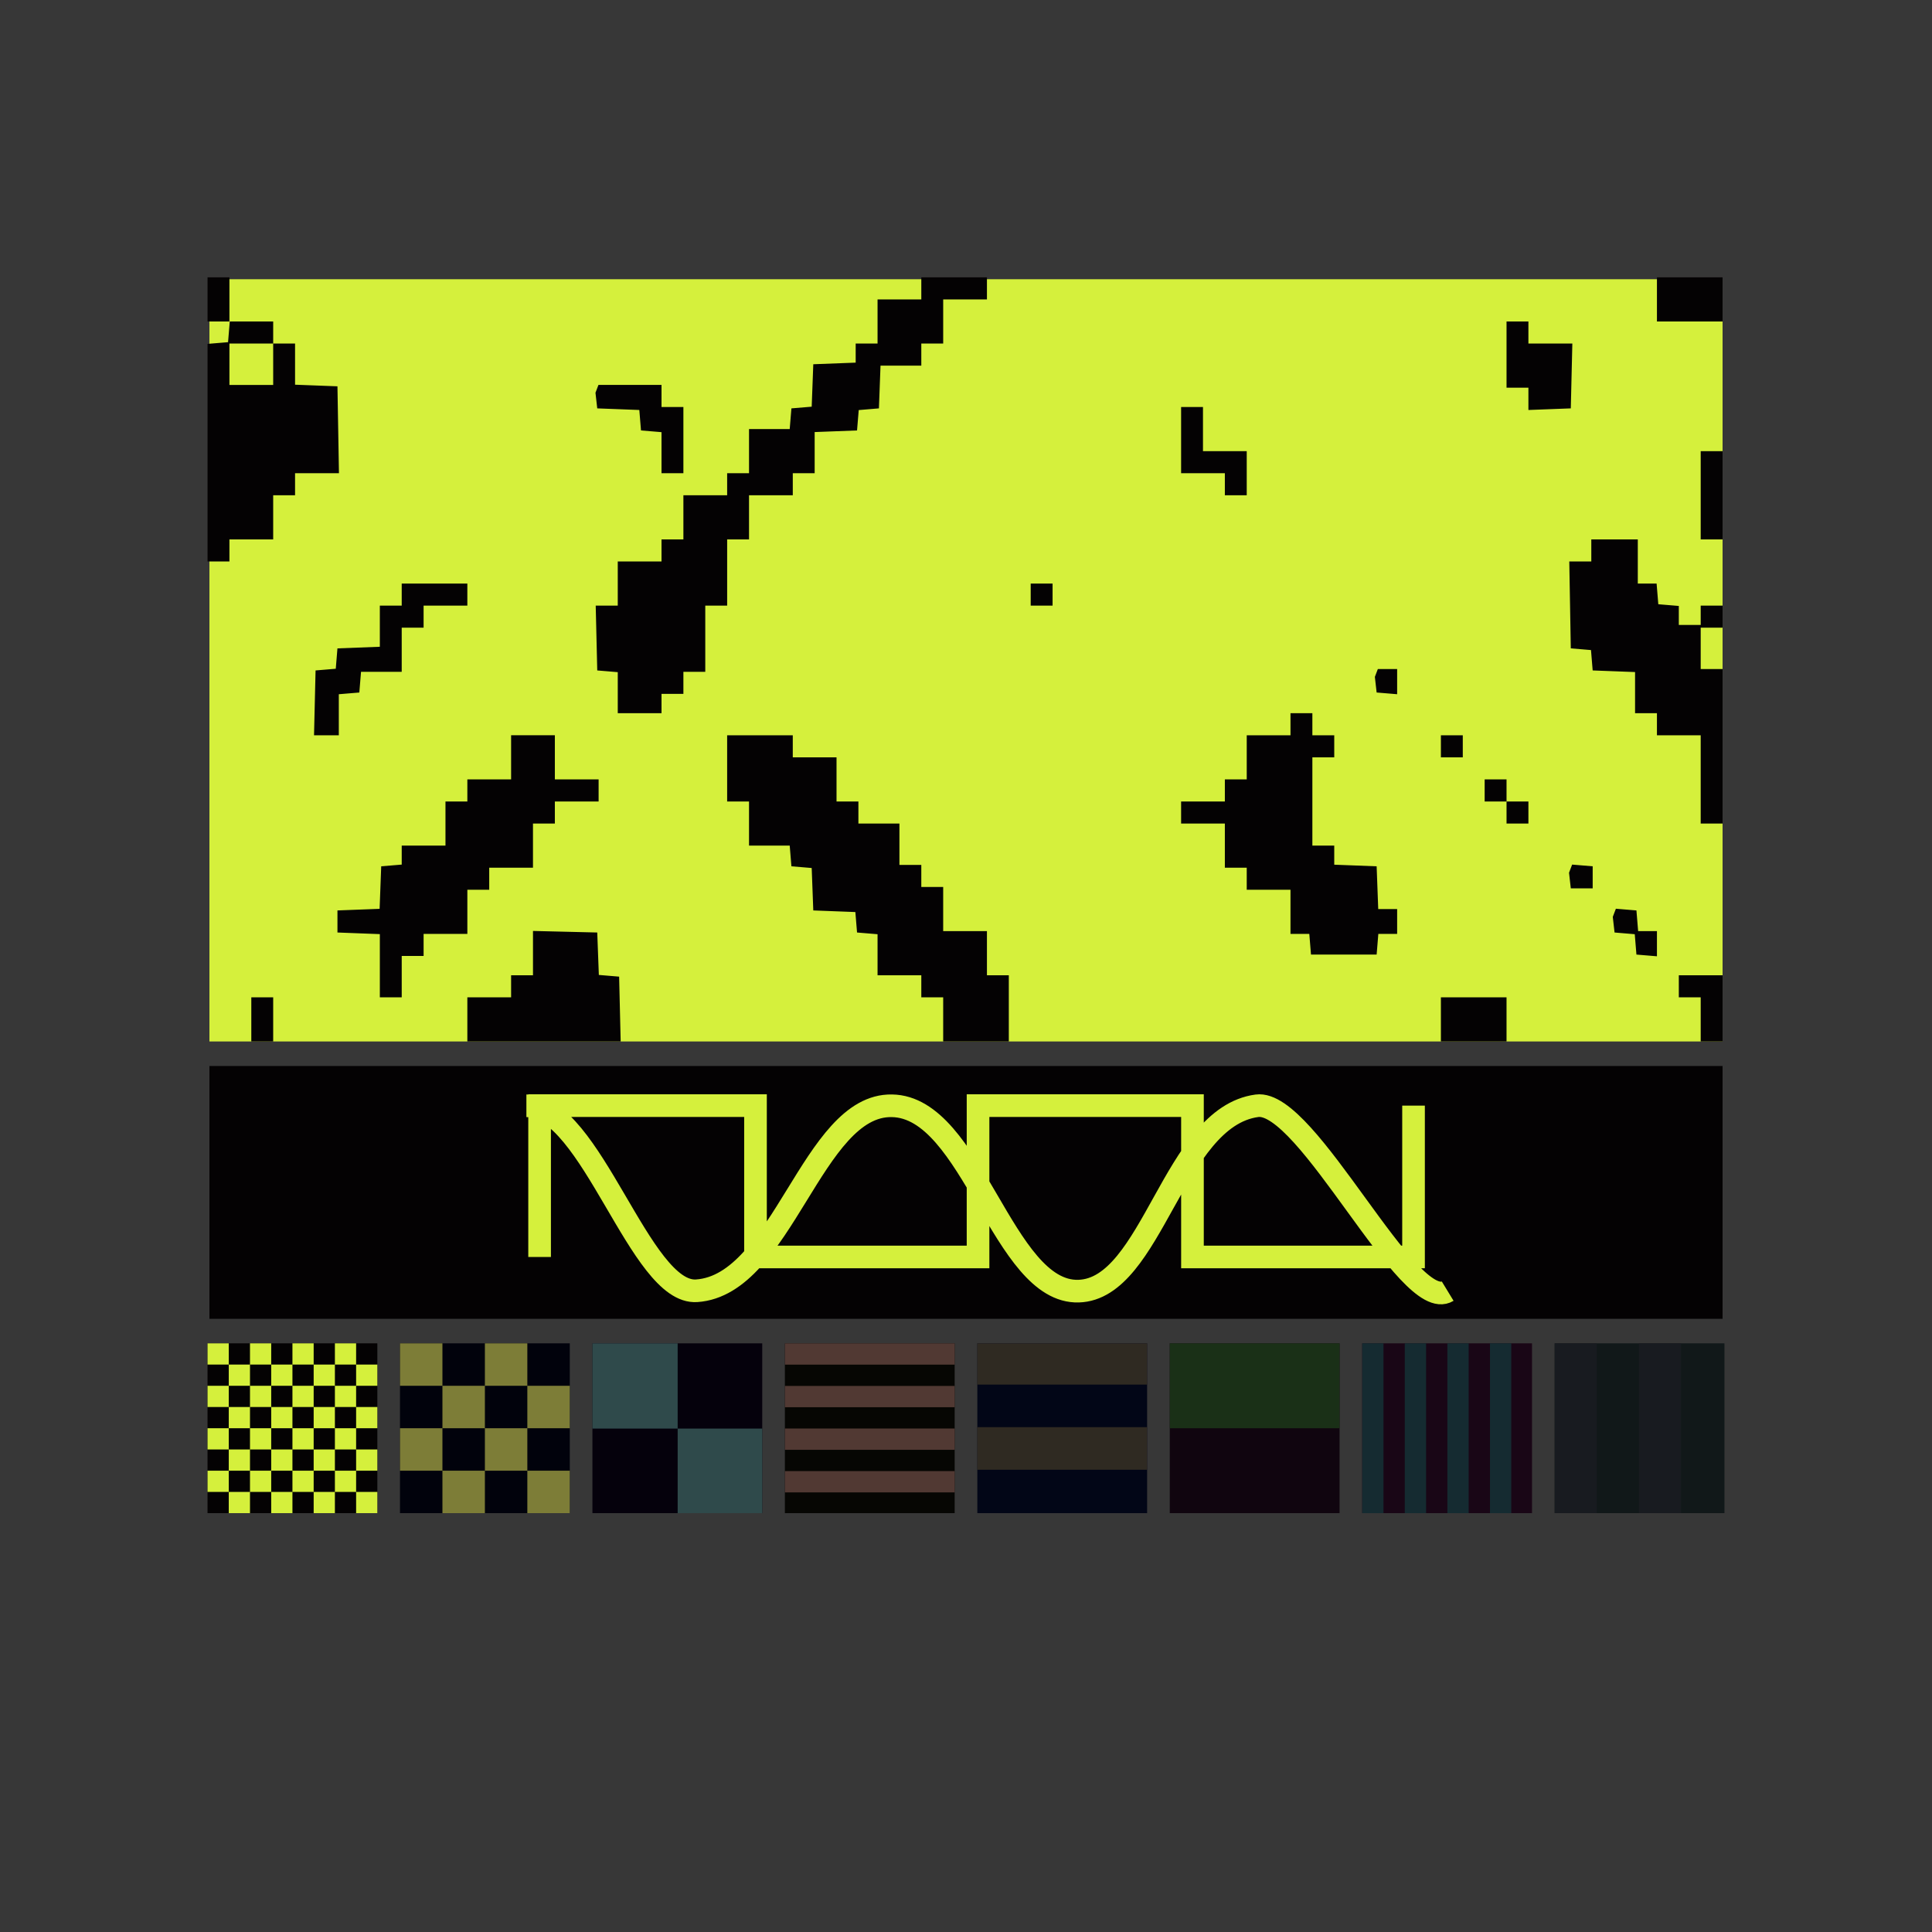 <svg viewBox="0 0 1024 1024" xmlns="http://www.w3.org/2000/svg" width="1024" height="1024"><style>.a{fill:#040203}.b{fill:#d5f03c}.c{fill:#01020c}.d{fill:#7d7d37}.e{fill:#05010c}.f{fill:#2f4a4b}.g{fill:#060603}.h{fill:#513933}.i{fill:#020617}.j{fill:#2f2a22}.k{fill:#10050f}.l{fill:#1a3017}.m{fill:#190616}.n{fill:#152b31}.o{fill:#111819}.p{fill:#181b20}.s{stroke:#d5f03c;fill:none}</style><path fill="#373737" d="M0 0h1024v1024H0z"/><rect x="111" y="148" width="802" height="404" class="b"/><rect x="111" y="565" width="802" height="134" class="a"/><rect width="90" height="90" class="a" transform="translate(110,712)"/><g><rect x="0" y="0" fill="none"/><path d="M0 5.625v5.625h11.25V22.5H0v11.25h11.25V45H0v11.25h11.25V67.5H0v11.25h11.25V90H22.5V78.75h11.25V90H45V78.75h11.25V90H67.5V78.75h11.25V90H90V78.75H78.75V67.5H90V56.25H78.75V45H90V33.75H78.75V22.5H90V11.25H78.75V0H67.5v11.25H56.25V0H45v11.25H33.75V0H22.5v11.25H11.25V0H0zm33.75 11.25V22.5H45V11.25h11.25V22.5H67.5V11.25h11.25V22.5H67.5v11.25h11.25V45H67.5v11.25h11.25V67.5H67.5v11.25H56.25V67.5H45v11.25H33.75V67.5H22.5v11.25H11.25V67.5H22.5V56.25H11.25V45H22.5V33.75H11.25V22.5H22.5V11.25h11.25zM22.5 28.125v5.625h11.25V45H22.5v11.25h11.25V67.5H45V56.25h11.25V67.5H67.5V56.25H56.25V45H67.5V33.75H56.25V22.5H45v11.25H33.75V22.5H22.5zm33.75 11.25V45H45v11.25H33.75V45H45V33.75h11.25z" class="b" transform="translate(110,712)"/></g><rect width="90" height="90" class="c" transform="translate(212,712)"/><g><rect x="0" y="0" fill="none"/><path d="M0 11.25V22.5h22.5V45H0v22.5h22.5V90H45V67.5h22.5V90H90V67.5H67.5V45H90V22.5H67.5V0H45v22.5H22.5V0H0zm67.5 22.5V45H45v22.5H22.5V45H45V22.5h22.5z" class="d" transform="translate(212,712)"/></g><rect width="90" height="90" class="e" transform="translate(314,712)"/><g><rect x="0" y="0" fill="none"/><path d="M0 22.588v22.588h45.176V90H90V45.177H45.177V0H0z" class="f" transform="translate(314,712)"/></g><rect width="90" height="90" class="g" transform="translate(416,712)"/><g><rect x="0" y="0" fill="none"/><path d="M0 5.643v5.643h90V0H0zm0 22.571v5.643h90V22.571H0zm0 22.572v5.643h90V45.143H0zm0 22.571V79h90V67.714H0z" class="h" transform="translate(416,712)"/></g><rect width="90" height="90" class="i" transform="translate(518,712)"/><g><rect x="0" y="0" fill="none"/><path d="M0 10.932v10.931h90V0H0zm0 44.784V67h90V44.432H0z" class="j" transform="translate(518,712)"/></g><rect width="90" height="90" class="k" transform="translate(620,712)"/><g><rect x="0" y="0" fill="none"/><path d="M0 22.5V45h90V0H0z" class="l" transform="translate(620,712)"/></g><rect width="90" height="90" class="m" transform="translate(722,712)"/><g><rect x="0" y="0" fill="none"/><path d="M0 45v45h11.286V0H0zm22.571 0v45h11.286V0H22.571zm22.572 0v45h11.286V0H45.143zm22.571 0v45H79V0H67.714z" class="n" transform="translate(722,712)"/></g><rect width="90" height="90" class="o" transform="translate(824,712)"/><g><rect x="0" y="0" fill="none"/><path d="M0 45v45h22.333V0H0zm44.667 0v45H67V0H44.667z" class="p" transform="translate(824,712)"/></g><path class="a" fill-rule="evenodd" d="M110.007 158.697v11.697h11.771l-.451 5.482-.449 5.483-5.435.453-5.436.455v115.329h11.596v-11.697h23.191v-23.394h11.596v-11.696h23.265l-.4-23.028-.399-23.028-11.233-.427-11.233-.427V182.09h-11.596v-11.696h-23.191V147h-11.596zm378.305-5.849v5.849h-23.191v23.393h-11.595v10.112l-11.233.427-11.234.427-.421 11.246-.422 11.247-5.376.45-5.376.45-.45 5.483-.45 5.483h-21.567v23.394h-11.595v11.696h-23.191v23.394h-11.596v11.697h-23.191v23.393h-11.687l.408 17.18.408 17.179 5.436.454 5.435.454v21.755h23.191v-10.235h11.596v-11.697h11.595v-35.09h11.596v-35.09h11.595v-23.394h23.192v-11.696h11.595V229l11.233-.427 11.234-.427.444-5.399.445-5.4 5.353-.449 5.353-.449.423-11.331.424-11.331h21.619V182.09h11.596v-23.393h23.191V147h-34.787zm389.901 5.849v11.697H913V147h-34.787zm-79.719 29.242v17.545h11.595v11.819l11.233-.427 11.234-.427.408-17.179.408-17.18h-23.283v-11.696h-11.595zm-653.7 5.117v10.966h-23.191V182.09h23.191zM316.4 206.092l-.787 2.069.469 4.145.471 4.143 11.149.426 11.15.425.446 5.423.446 5.423 5.436.453 5.435.455v21.755h11.596v-35.091h-11.596v-11.696h-33.428zm309.61 27.172v17.545h23.191v11.696h11.595v-23.393h-23.191v-23.394H626.01zm275.394 29.241v23.394H913v-46.787h-11.596zm-57.977 29.242v5.849h-11.67l.4 23.028.399 23.028 5.352.448 5.353.449.445 5.4.445 5.399 11.233.427 11.234.427v21.809h11.595v11.697h23.191v46.787H913v-81.878h-11.596v-21.931H913v-11.697h-11.596v10.235h-11.595v-10.058l-5.436-.455-5.435-.453-.449-5.483-.451-5.483h-9.971v-23.393h-24.64zm-630.509 23.394v5.848h-11.596v21.809l-11.233.427-11.233.427-.445 5.399-.445 5.4-5.353.449-5.353.448-.408 17.18-.408 17.18h13.137v-21.755l5.435-.455 5.436-.453.449-5.483.451-5.483h21.566v-23.393h11.595v-11.697h23.192v-11.697h-34.787zm333.372 0v5.848h11.596v-11.697H546.29zm183.201 41.547-.787 2.069.47 4.145.471 4.143 5.436.453 5.435.455v-13.336h-10.237zm-45.503 27.171v5.849h-23.192v23.393h-11.595v11.697H626.01v11.697h23.191v23.393h11.595v11.697h23.192v23.393h9.97l.451 5.483.449 5.483h34.787l.449-5.483.451-5.483h9.971v-13.159h-10.024l-.424-11.331-.423-11.331-11.233-.427-11.233-.427v-10.112h-11.596v-46.787h11.596v-11.696h-11.596v-11.697h-11.595zm-413.092 17.545v11.697h-23.191v11.697h-11.596v23.393h-23.191v10.058l-5.436.455-5.435.453-.422 11.271-.423 11.27-11.172.427-11.174.426v11.696l11.233.427 11.233.427v33.505h11.596v-21.931h11.595v-11.697h23.192v-23.393H259.3v-11.697h23.191v-23.393h11.596v-11.697h23.191v-11.697h-23.191v-23.393h-23.191zm114.506 5.849v17.545h11.595v23.393h21.567l.45 5.483.45 5.483 5.376.45 5.376.451.422 11.246.421 11.247 11.15.425 11.149.425.446 5.423.447 5.423 5.435.454 5.435.454v21.755h23.191v11.696h11.596V552h34.787v-35.09h-11.596v-23.394h-23.191v-23.393h-11.596v-11.697h-11.595v-21.931h-21.742v-11.697H443.38v-23.394h-23.191v-11.696h-34.787zm378.305-11.697v5.848h11.596v-11.696h-11.596zm23.191 23.393v5.849h11.596v11.697h11.595v-11.697h-11.595v-11.697h-11.596zm45.537 41.458-.82 2.158.47 4.145.471 4.144h11.595v-11.697l-5.447-.455-5.447-.454zm23.191 23.394-.82 2.158.47 4.145.471 4.143 5.353.449 5.352.449.445 5.4.445 5.399 5.436.453 5.435.455v-13.336h-9.971l-.45-5.483-.45-5.482-5.447-.455-5.447-.455zm-573.135 21.365v11.744h-11.595v11.696h-23.191V552h81.26l-.407-17.18-.409-17.179-5.376-.451-5.376-.45-.422-11.246-.422-11.247-17.031-.412-17.031-.411zm607.318 17.592v5.848h11.595V552H913v-35.09h-23.191zm-756.611 17.545V552h11.596v-23.394h-11.596zm630.509 0V552h34.787v-23.394h-34.787z" clip-rule="evenodd"/><path class="s" stroke-miterlimit="10" stroke-width="12" d="M286 666.217V586h114.429v80.217h117.956V586H632.03v80.217h117.173V586M279 586.086c34.477 0 60.238 100.172 90.261 98.049 45.518-3.088 61.207-98.821 103.432-98.049 42.806.579 58.689 99.4 98.977 98.242 39.32-1.158 49.973-92.259 94.523-98.242 26.729-3.667 80.189 110.981 101.108 98.242"/></svg>